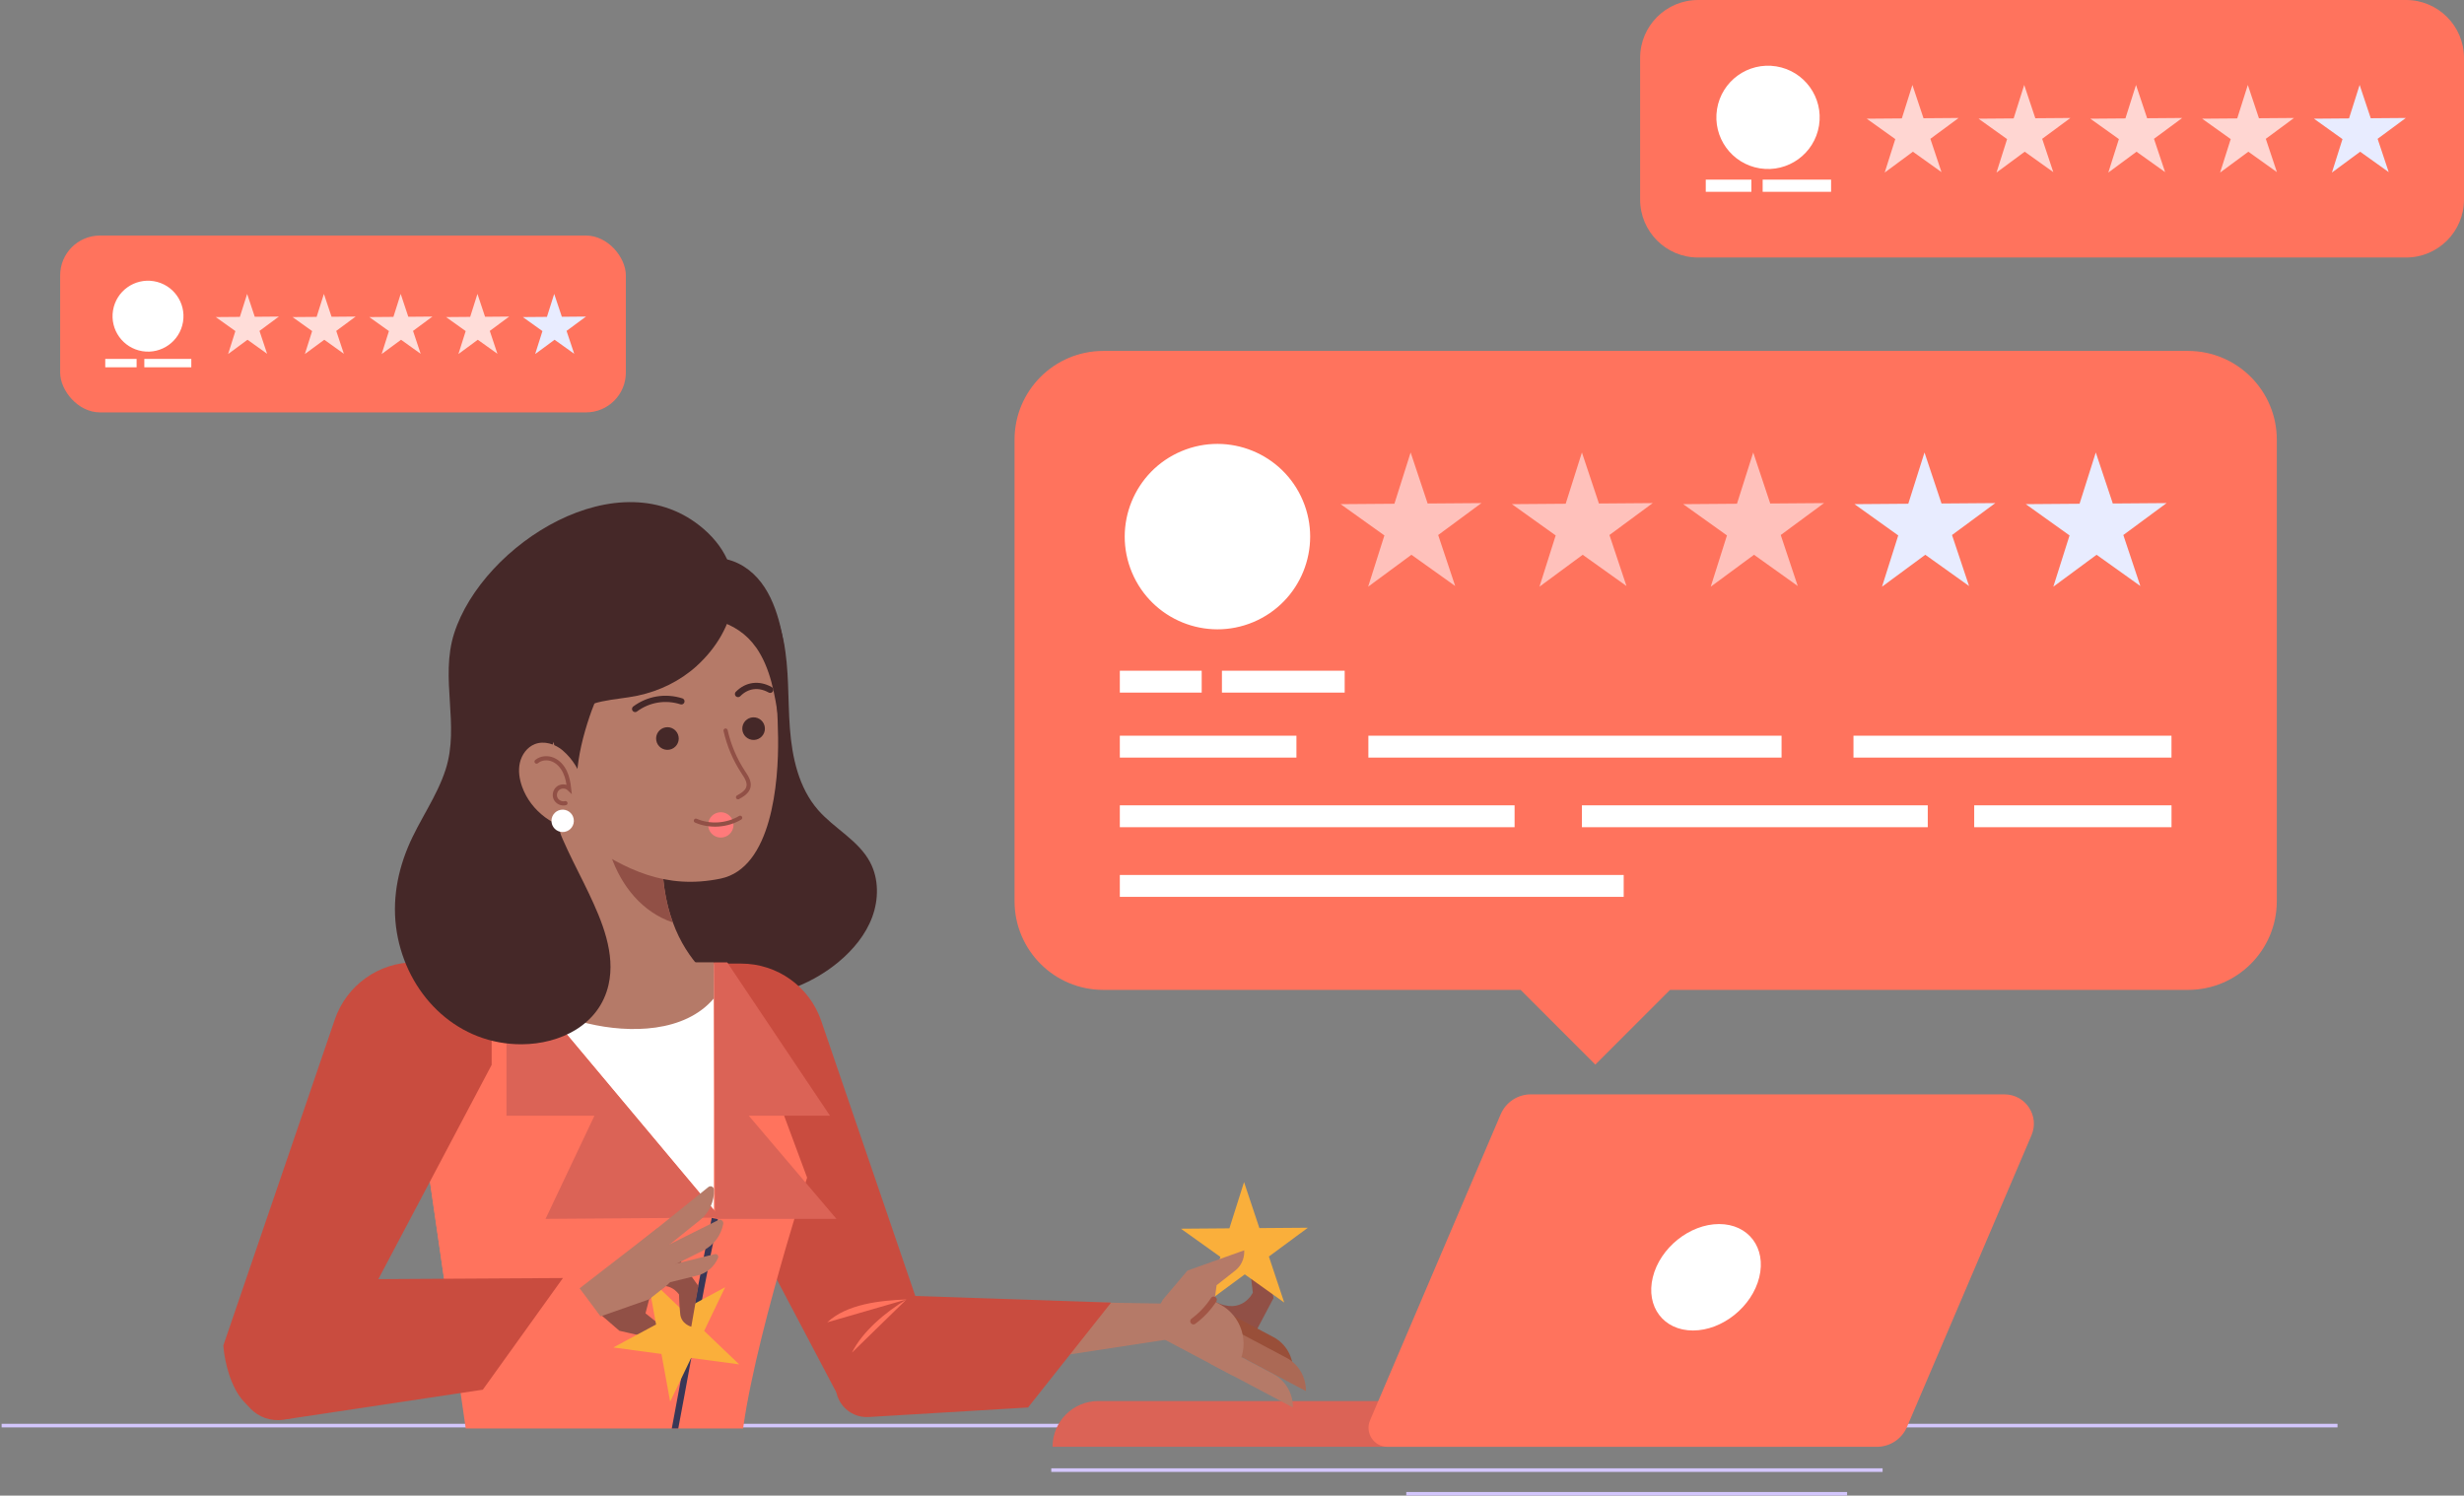 <?xml version="1.0" encoding="UTF-8"?>
<svg id="Layer_2" data-name="Layer 2" xmlns="http://www.w3.org/2000/svg" xmlns:xlink="http://www.w3.org/1999/xlink" viewBox="0 0 718.43 436.11">
  <rect x="0" y="0" width="718.43" height="436.11" fill="#808080" stroke="none"/>
  <defs>
    <style>
      .cls-1 {
        stroke: #915046;
        stroke-width: 1.22px;
      }

      .cls-1, .cls-2, .cls-3, .cls-4, .cls-5, .cls-6 {
        fill: none;
      }

      .cls-1, .cls-2, .cls-4, .cls-6 {
        stroke-miterlimit: 10;
      }

      .cls-1, .cls-4, .cls-5 {
        stroke-linecap: round;
      }

      .cls-7 {
        fill: #ffddd9;
      }

      .cls-8 {
        fill: #994f39;
      }

      .cls-2 {
        stroke: #d3c6fc;
        stroke-width: 1.05px;
      }

      .cls-9 {
        fill: #db6356;
      }

      .cls-10 {
        fill: #ff735d;
      }

      .cls-11 {
        fill: #fff;
      }

      .cls-12 {
        fill: #ab6955;
      }

      .cls-13 {
        fill: #e8ecff;
      }

      .cls-14 {
        fill: #b57a68;
      }

      .cls-15 {
        fill: #faaf3b;
      }

      .cls-4 {
        stroke: #452828;
        stroke-width: 1.82px;
      }

      .cls-16 {
        fill: #ff7a7a;
      }

      .cls-5 {
        stroke: #a15545;
        stroke-linejoin: round;
      }

      .cls-5, .cls-6 {
        stroke-width: 1.86px;
      }

      .cls-17 {
        fill: #c94c3f;
      }

      .cls-18 {
        fill: #452828;
      }

      .cls-19 {
        clip-path: url(#clippath);
      }

      .cls-20 {
        fill: #ffc1bb;
      }

      .cls-21 {
        fill: #915046;
      }

      .cls-22 {
        fill: #ffd6d2;
      }

      .cls-6 {
        stroke: #383757;
      }
    </style>
    <clipPath id="clippath">
      <rect class="cls-3" y="144.53" width="420.31" height="272"/>
    </clipPath>
  </defs>
  <g id="Layer_1-2" data-name="Layer 1">
    <g>
      <g>
        <g>
          <line class="cls-2" x1=".47" y1="415.7" x2="681.55" y2="415.7"/>
          <path class="cls-9" d="M519.77,408.54h-199.54c-7.37,0-13.34,5.97-13.34,13.34h212.87v-13.34Z"/>
          <path class="cls-10" d="M584.47,319.11h-138.11c-3.83,0-7.3,2.29-8.8,5.81l-38.09,89.24c-1.56,3.66,1.12,7.73,5.1,7.73h142.66c3.83,0,7.3-2.29,8.8-5.81l36.3-85.05c2.41-5.64-1.73-11.91-7.87-11.91Z"/>
          <path class="cls-11" d="M512.95,372.45c-2.1,8.57-10.76,15.52-19.33,15.52s-13.81-6.95-11.71-15.52c2.1-8.57,10.76-15.52,19.33-15.52s13.81,6.95,11.71,15.52Z"/>
        </g>
        <line class="cls-2" x1="306.52" y1="428.68" x2="548.91" y2="428.68"/>
        <line class="cls-2" x1="410.03" y1="435.58" x2="538.56" y2="435.58"/>
      </g>
      <g>
        <g>
          <path class="cls-10" d="M637.97,102.33h-316.28c-14.29,0-25.88,11.59-25.88,25.88v134.56c0,14.29,11.59,25.88,25.88,25.88h121.67l21.79,21.79,21.79-21.79h151.03c14.29,0,25.88-11.59,25.88-25.88v-134.56c0-14.29-11.59-25.88-25.88-25.88Z"/>
          <g>
            <g>
              <circle class="cls-11" cx="354.97" cy="156.49" r="27.03" transform="translate(-32.91 150.04) rotate(-22.84)"/>
              <polygon class="cls-20" points="411.3 131.94 416.26 146.82 431.94 146.7 419.33 156.01 424.29 170.88 411.53 161.77 398.91 171.08 403.65 156.13 390.89 147.01 406.57 146.89 411.3 131.94"/>
              <polygon class="cls-20" points="461.24 131.94 466.2 146.82 481.88 146.7 469.27 156.01 474.23 170.88 461.47 161.77 448.86 171.08 453.59 156.13 440.83 147.01 456.51 146.89 461.24 131.94"/>
              <polygon class="cls-20" points="511.19 131.94 516.15 146.82 531.83 146.7 519.21 156.01 524.17 170.88 511.42 161.77 498.8 171.08 503.53 156.13 490.77 147.01 506.45 146.89 511.19 131.94"/>
              <polygon class="cls-13" points="561.13 131.94 566.09 146.82 581.77 146.7 569.15 156.01 574.12 170.88 561.36 161.77 548.74 171.08 553.47 156.13 540.72 147.01 556.4 146.89 561.13 131.94"/>
              <polygon class="cls-13" points="611.07 131.94 616.03 146.82 631.71 146.7 619.1 156.01 624.06 170.88 611.3 161.77 598.69 171.08 603.42 156.13 590.66 147.01 606.34 146.89 611.07 131.94"/>
            </g>
            <g>
              <g>
                <rect class="cls-11" x="326.51" y="195.58" width="23.87" height="6.38"/>
                <rect class="cls-11" x="356.28" y="195.58" width="35.79" height="6.38"/>
              </g>
              <g>
                <g>
                  <rect class="cls-11" x="326.51" y="214.53" width="51.49" height="6.38"/>
                  <rect class="cls-11" x="398.98" y="214.53" width="120.47" height="6.38"/>
                  <rect class="cls-11" x="540.42" y="214.53" width="92.72" height="6.38"/>
                </g>
                <g>
                  <rect class="cls-11" x="326.51" y="234.83" width="115.1" height="6.38"/>
                  <rect class="cls-11" x="575.62" y="234.83" width="57.53" height="6.38"/>
                  <rect class="cls-11" x="461.24" y="234.83" width="100.84" height="6.38"/>
                </g>
                <rect class="cls-11" x="326.51" y="255.14" width="146.91" height="6.38"/>
              </g>
            </g>
          </g>
        </g>
        <g>
          <path class="cls-10" d="M495.1,0h206.44c9.32,0,16.89,7.57,16.89,16.89v41.31c0,9.32-7.57,16.89-16.89,16.89h-206.44c-9.32,0-16.89-7.57-16.89-16.89V16.89c0-9.32,7.57-16.89,16.89-16.89Z"/>
          <polygon class="cls-22" points="557.6 24.77 560.84 34.48 571.08 34.4 562.84 40.48 566.08 50.19 557.75 44.24 549.52 50.32 552.61 40.56 544.28 34.61 554.52 34.53 557.6 24.77"/>
          <polygon class="cls-22" points="590.2 24.77 593.44 34.48 603.68 34.4 595.44 40.48 598.68 50.19 590.35 44.24 582.12 50.32 585.21 40.56 576.88 34.61 587.12 34.53 590.2 24.77"/>
          <polygon class="cls-22" points="622.8 24.77 626.04 34.48 636.27 34.4 628.04 40.48 631.28 50.19 622.95 44.24 614.72 50.32 617.81 40.56 609.48 34.61 619.71 34.53 622.8 24.77"/>
          <polygon class="cls-22" points="655.4 24.77 658.64 34.48 668.87 34.4 660.64 40.48 663.88 50.19 655.55 44.24 647.32 50.32 650.41 40.56 642.08 34.61 652.31 34.53 655.4 24.77"/>
          <polygon class="cls-13" points="688 24.77 691.24 34.48 701.47 34.4 693.24 40.48 696.48 50.19 688.15 44.24 679.92 50.32 683 40.56 674.68 34.61 684.91 34.53 688 24.77"/>
          <g>
            <circle class="cls-11" cx="515.5" cy="34.22" r="15.06" transform="translate(399.48 537.66) rotate(-80.82)"/>
            <g>
              <rect class="cls-11" x="497.35" y="52.38" width="13.3" height="3.55"/>
              <rect class="cls-11" x="513.94" y="52.38" width="19.95" height="3.55"/>
            </g>
          </g>
        </g>
        <g>
          <rect class="cls-10" x="17.54" y="68.69" width="164.94" height="51.56" rx="11.6" ry="11.6"/>
          <polygon class="cls-7" points="72.06 85.7 74.28 92.37 81.31 92.31 75.66 96.49 77.88 103.16 72.16 99.07 66.51 103.24 68.63 96.54 62.91 92.46 69.94 92.4 72.06 85.7"/>
          <polygon class="cls-7" points="94.44 85.7 96.67 92.37 103.69 92.31 98.04 96.49 100.26 103.16 94.55 99.07 88.89 103.24 91.01 96.54 85.3 92.46 92.32 92.4 94.44 85.7"/>
          <polygon class="cls-7" points="116.83 85.7 119.05 92.37 126.08 92.31 120.43 96.49 122.65 103.16 116.93 99.07 111.28 103.24 113.4 96.54 107.68 92.46 114.71 92.4 116.83 85.7"/>
          <polygon class="cls-7" points="139.21 85.7 141.43 92.37 148.46 92.31 142.81 96.49 145.03 103.16 139.31 99.07 133.66 103.24 135.78 96.54 130.06 92.46 137.09 92.4 139.21 85.7"/>
          <polygon class="cls-13" points="161.59 85.7 163.82 92.37 170.85 92.31 165.19 96.49 167.42 103.16 161.7 99.07 156.04 103.24 158.16 96.54 152.45 92.46 159.47 92.4 161.59 85.7"/>
          <g>
            <circle class="cls-11" cx="43.15" cy="92.19" r="10.34" transform="translate(-54.81 119.83) rotate(-80.67)"/>
            <g>
              <rect class="cls-11" x="30.69" y="104.66" width="9.14" height="2.44"/>
              <rect class="cls-11" x="42.08" y="104.66" width="13.7" height="2.44"/>
            </g>
          </g>
        </g>
      </g>
      <g class="cls-19">
        <g>
          <path class="cls-18" d="M228.47,186.88c1.66,8.36,1.2,16.99,1.84,25.49.64,8.5,2.58,17.33,8.17,23.77,4.74,5.46,11.84,8.9,15.22,15.29,2.57,4.86,2.52,10.84.61,15.99-1.91,5.15-5.55,9.53-9.77,13.05-14.52,12.13-36.26,14.09-53.45,6.18-17.19-7.91-29.55-24.76-33.61-43.24-4.06-18.48-.25-38.26,8.86-54.84,5.15-9.37,12.23-18.06,21.78-22.87,7.89-3.97,19.76-5.47,27.73-.67,6.84,4.12,11.15,14.48,12.61,21.84Z"/>
          <g>
            <g>
              <g>
                <path class="cls-21" d="M365.3,376.92s-3.09,6.64-10.94,2.68l-5.14,9.71,12.81,6.78,9.3-17.58-3.68-17.32s-3.48,1.37-3.38,5.09c.1,3.72,1.02,10.63,1.02,10.63Z"/>
                <path class="cls-8" d="M377.01,399.62c.06-4.04-2.11-7.82-5.74-9.74l-13.42-7.1-2.77,5.24,21.93,11.61Z"/>
                <path class="cls-12" d="M380.77,405.63c.06-4.04-2.11-7.82-5.74-9.74l-15.4-8.15-2.77,5.24,23.91,12.66Z"/>
                <polygon class="cls-15" points="362.73 344.69 367.2 358.11 381.35 358 369.97 366.4 374.44 379.82 362.94 371.6 351.56 380 355.83 366.51 344.32 358.29 358.46 358.18 362.73 344.69"/>
                <path class="cls-14" d="M354.08,379.47l.65-4.7,5.43-4.28c1.65-1.3,2.61-3.28,2.62-5.37v-.53s-16.56,5.91-16.56,5.91l-7.22,8.55-4.66,8.8,25.04,13.25,1.7-3.21c3.36-6.34.94-14.21-5.41-17.57l-1.59-.84Z"/>
                <path class="cls-14" d="M376.97,410.4c.06-4.04-2.11-7.82-5.74-9.74l-15.4-8.15-2.77,5.24,23.91,12.66Z"/>
                <path class="cls-5" d="M353.87,379c-1.57,2.42-3.58,4.55-5.9,6.26"/>
              </g>
              <polygon class="cls-14" points="264.31 378.91 340.56 380.14 340.26 390.61 249.53 404.46 264.31 378.91"/>
            </g>
            <path class="cls-17" d="M193.72,280.98h22.37c10.55,0,19.94,6.71,23.35,16.69l32.5,95.05s-2.26,17.59-16.01,19.2c-5.16.61-10.13-2.22-12.56-6.82l-49.65-94.2v-29.92Z"/>
            <g>
              <path class="cls-17" d="M250.4,377.35l73.57,2.48-24.22,30.59-46.48,2.78c-6.15.37-10.86-5.38-9.3-11.33l3.04-11.59,3.39-12.92Z"/>
              <path class="cls-10" d="M264.31,378.91c-6.01,3.64-12.79,9.23-15.91,15.52"/>
              <path class="cls-10" d="M264.31,378.91c-7.79.31-17.41,1.35-23.1,6.68"/>
            </g>
          </g>
          <g>
            <path class="cls-11" d="M210.39,487.31c-11.98,1.23-24.44.91-36.42-.23-19.12-1.83-36-10.88-52.5-20.04-2.38-1.32-4.78-2.68-7.18-4.06,8.7-13.76,19.76-27.96,32.49-36.97h63.55l20.6,56.31c-6.37,2.99-13.8,4.3-20.54,5Z"/>
            <path class="cls-10" d="M136.74,423.04l-18.45-127.23,9.27-15h84.54l23.23,62.59s-19.42,60.22-19.42,82.56l21.39,62.1-25.25,9.71-19.45-59.67-21.37,59.25-66.53-27.68,32.05-46.62Z"/>
            <polygon class="cls-10" points="118.29 295.81 127.67 280.62 139.78 280.62 143.34 310.89 131.67 388.06 118.29 295.81"/>
            <polygon class="cls-11" points="208.16 281.23 208.16 352.83 148.18 281.23 208.16 281.23"/>
            <path class="cls-14" d="M171.39,298.45c-4.21-1-8.31-2.42-12.27-4.16l-11.46-13.68h60.49v10.51c-8.48,10-24.5,10.24-36.76,7.32Z"/>
            <polygon class="cls-9" points="147.67 280.62 147.67 325.34 173.32 325.34 159.07 355.42 210.01 355.05 147.67 280.62"/>
            <polygon class="cls-9" points="208.16 280.62 212.02 280.62 242 325.34 218.32 325.34 243.88 355.42 210.01 355.42 208.51 355.42 208.16 280.62"/>
            <path class="cls-6" d="M208.43,355.34c-5.78,27.28-10.01,54.9-15.79,82.18"/>
          </g>
          <path class="cls-17" d="M143.34,280.6h-22.37c-10.55,0-19.94,6.71-23.35,16.69l-32.5,95.05s.37,7.04,3.64,13.05c5.19,9.55,18.04,11.99,23.16,2.4l51.43-97.27v-29.92Z"/>
          <g>
            <path class="cls-21" d="M174.45,382.74l6.14,5.31,14.69,3.36-.07-.53c-.29-2.08-1.51-3.91-3.32-4.97l-3.68-2.95,1.06-4.07,6.19-5.13-7.5-6.48-16.01,10.54,2.5,4.93Z"/>
            <polygon class="cls-15" points="188.75 372.29 198.98 382.06 211.43 375.35 205.31 388.09 215.54 397.86 201.52 395.97 195.4 408.72 192.86 394.81 178.84 392.92 191.29 386.21 188.75 372.29"/>
            <path class="cls-21" d="M197.98,377.47s-3.15-4.92-8.94-.95l-5.11-7.13,10.45-7.3,9.25,12.91-2.07,11.86s-2.9-.71-3.22-3.66c-.32-2.95-.35-5.72-.35-5.72Z"/>
            <path class="cls-14" d="M175.1,383.85l-6.1-8.18,22.67-17.53,2.12,2.96c4.18,5.83,3.97,11.09.38,13.92l-4.91,3.87-14.16,4.96Z"/>
            <path class="cls-14" d="M208.42,365.7c.66-.16,1.21.5.94,1.13-1.08,2.51-3.26,4.43-6,5.1l-13.84,3.4-1.16-4.7,20.05-4.93Z"/>
            <path class="cls-14" d="M206.54,346.14c.65-.53,1.61-.07,1.64.77.11,3.36-1.33,6.65-4.04,8.83l-13.68,11.01-3.74-4.65,19.83-15.96Z"/>
            <path class="cls-14" d="M209.45,355.78c.75-.37,1.59.28,1.43,1.1-.62,3.31-2.73,6.21-5.84,7.76l-13.7,6.82-2.66-5.35,20.76-10.34Z"/>
          </g>
          <g>
            <path class="cls-17" d="M89.1,373.11l75.04-.44-23.36,32.56-58.15,8.75c-7.52,1.13-13.9-5.46-12.56-12.95,2.14-12,7.17-26.95,19.03-27.93Z"/>
            <line class="cls-10" x1="109.47" y1="373.05" x2="84.9" y2="373.55"/>
            <line class="cls-10" x1="109.47" y1="373" x2="83.84" y2="379.83"/>
          </g>
          <g>
            <path class="cls-14" d="M162.42,220.76l2.65,66c.11,2.66,2.29,4.75,4.95,4.75h32.49c4.05,0,6-4.9,3.11-7.72-6.23-6.09-12.55-16.55-12.55-33.9v-27.81l-30.65-1.32Z"/>
            <path class="cls-21" d="M177.42,221.41l15.65.68v27.81c0,7.63,1.23,13.92,3.12,19.1-17.99-6.12-24.06-30.22-18.78-47.58Z"/>
          </g>
          <g>
            <g>
              <path class="cls-14" d="M170.44,245.49c-2.2-1.48-4.35-3.28-6.4-5.28-10.43-10.14-16.66-23.85-18.12-38.33-1.36-13.46,1.34-26.84,12.51-35.73,11.96-9.51,30.6-10.34,44.07-3.74,12.88,6.31,19.97,18.31,22.6,32.06,1.31,6.82,1.68,13.78,1.77,20.71.17,12.98-1.84,37.91-16.76,41.02-16.11,3.32-27.86-2.73-39.68-10.71Z"/>
              <path class="cls-18" d="M220.41,188.72c4.28,6.12,5.51,13.8,6.62,21.19,2.67-9.47,2.67-19.68.01-29.15-1.25-4.43-3.11-8.79-6.19-12.21-3.07-3.43-7.48-5.85-12.09-5.77-7.2.12-15.85,10.04-8.42,16.03,2.27,1.83,6.13,1.45,8.82,2.18,4.54,1.22,8.53,3.87,11.24,7.75Z"/>
              <path class="cls-18" d="M203.17,194.17c-4.86,4.41-10.87,7.33-17.29,8.69-6.58,1.39-14.55,1-19.49,6.27-15.02,16-2.36,35.21,5.29,51.34,3.85,8.12,7.84,17.56,5.75,26.71-2.68,11.71-14.1,17.28-25.33,17.33-18.27.08-32.43-13.5-36.08-30.95-1.89-9.04-.59-18.05,2.92-26.51,3.23-7.78,8.43-14.66,11.01-22.72,4.14-12.9-1.72-26.5,2.46-39.62,8.32-26.06,48.39-51.65,72.82-30.41,14.09,12.26,9.51,29.36-2.07,39.87Z"/>
              <path class="cls-18" d="M167.35,199.91c-3.29,3.12-5.43,7.51-5.9,12.02-.53,5.15.86,10.3,3.42,14.84l3.34-.59c.35-5.86,1.83-11.71,3.68-17.21.85-2.52,1.86-5.03,3.07-7.44-1-4.63-4.64-4.44-7.61-1.62Z"/>
            </g>
            <g>
              <path class="cls-1" d="M211.56,213.02c.97,4.33,2.73,8.49,5.18,12.2.86,1.3,1.84,2.76,1.48,4.27-.34,1.42-1.75,2.28-3.03,2.99"/>
              <g>
                <path class="cls-16" d="M206.53,241.18c.35,2.01,2.27,3.36,4.28,3,2.01-.35,3.36-2.27,3-4.28-.35-2.01-2.27-3.36-4.28-3-2.01.35-3.36,2.27-3,4.28Z"/>
                <path class="cls-1" d="M215.81,238.46c-3.85,2.29-8.8,2.62-12.91.85"/>
              </g>
              <path class="cls-4" d="M224.56,201.14c-3.32-1.85-6.78-1.4-9.37,1.23"/>
              <path class="cls-4" d="M198.68,204.51c-4.64-1.48-9.59-.67-13.49,2.22"/>
              <path class="cls-18" d="M197.85,214.78c.32,1.8-.89,3.51-2.68,3.82-1.8.32-3.51-.89-3.82-2.68-.32-1.8.89-3.51,2.68-3.82,1.8-.32,3.51.89,3.82,2.68Z"/>
              <circle class="cls-18" cx="219.72" cy="212.46" r="3.3" transform="translate(-25.64 394.71) rotate(-80.64)"/>
            </g>
            <g>
              <path class="cls-14" d="M164.12,218.86c-2.25-1.92-5.49-2.96-8.24-1.85-2.21.89-3.75,3.05-4.29,5.37s-.16,4.77.64,7.02c2.54,7.15,9.66,12.42,17.24,12.76,1.57.07.71-12.48.47-13.68-.7-3.58-3.06-7.26-5.83-9.61Z"/>
              <path class="cls-11" d="M167.27,238.79c.31,1.77-.87,3.47-2.65,3.78-1.77.31-3.47-.87-3.78-2.65-.31-1.77.87-3.47,2.65-3.78,1.77-.31,3.47.87,3.78,2.65Z"/>
              <path class="cls-1" d="M156.45,222.08c1.29-1.1,3.24-1.23,4.8-.56,1.56.67,2.74,2.03,3.47,3.56.73,1.53,1.04,3.23,1.22,4.91-.83-.79-2.23-.88-3.16-.2-.93.67-1.27,2.03-.78,3.07.49,1.04,1.76,1.63,2.87,1.34"/>
            </g>
          </g>
        </g>
      </g>
    </g>
  </g>
</svg>